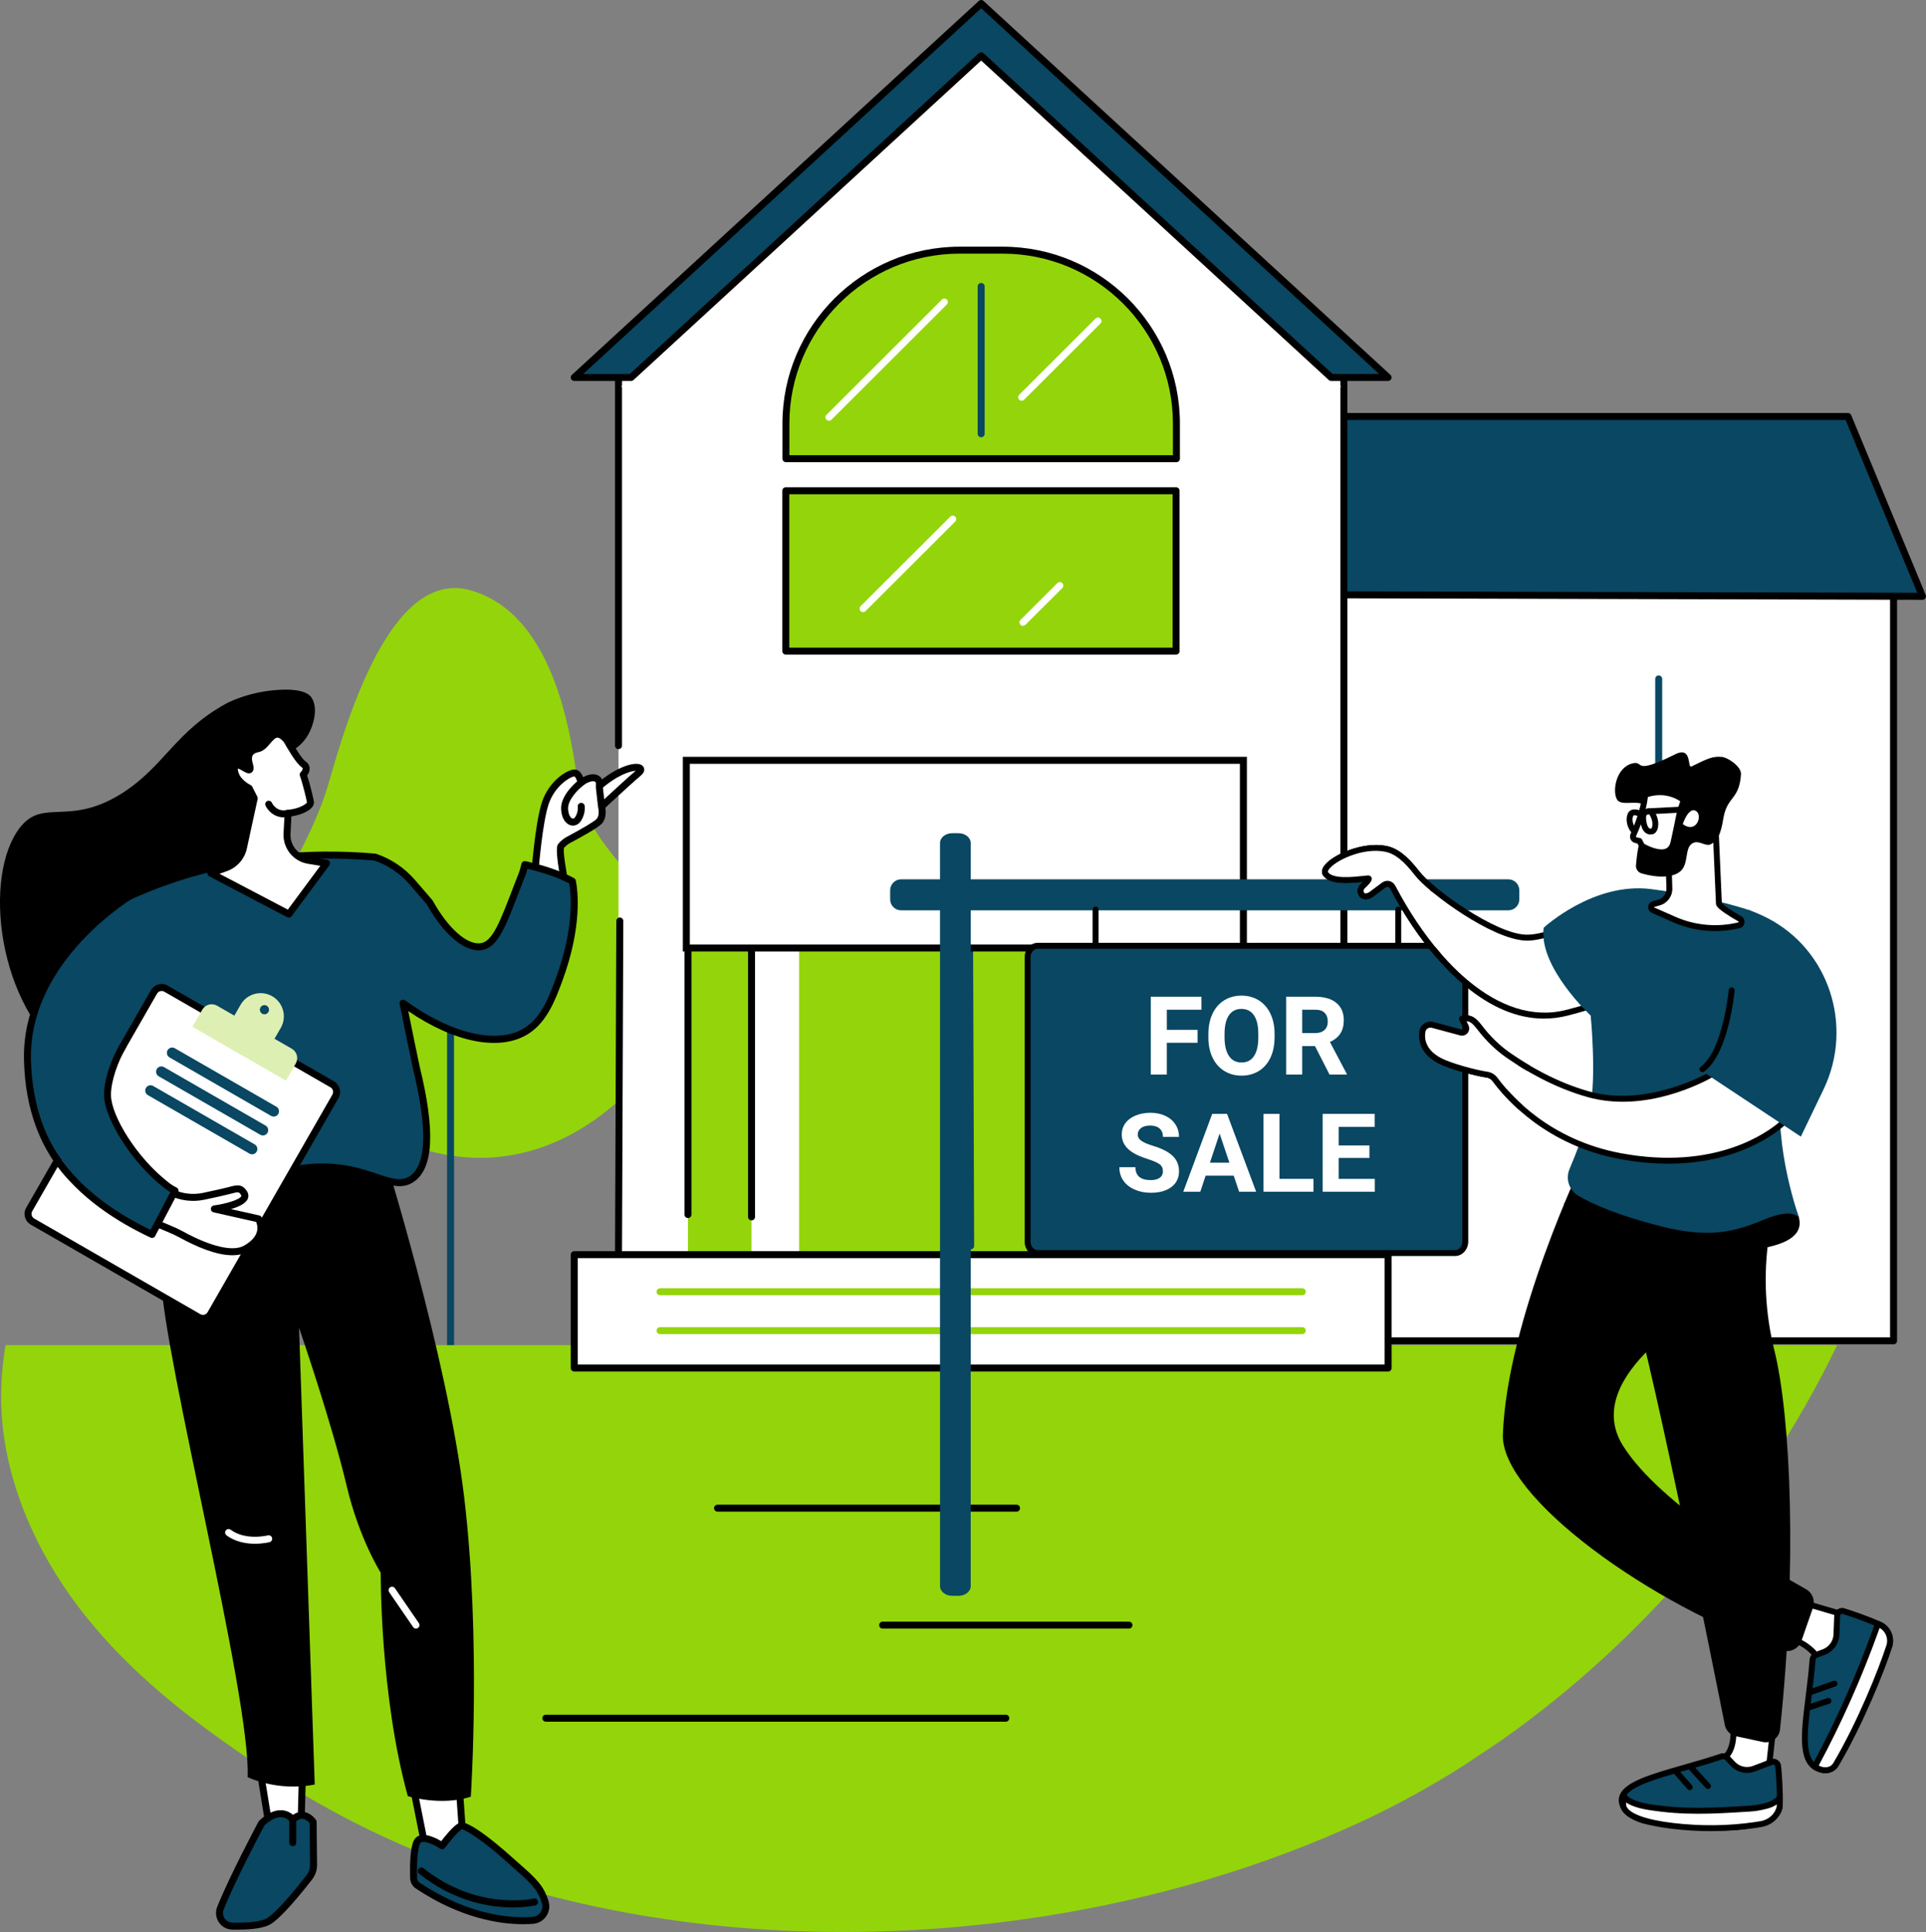 <?xml version="1.0" encoding="UTF-8"?><svg id="Layer_2" xmlns="http://www.w3.org/2000/svg" viewBox="0 0 884.38 887.2"><rect x="0" y="0" width="884.38" height="887.2" fill="#808080" stroke="none"/><defs><style>.cls-1,.cls-2,.cls-3,.cls-4,.cls-5{stroke-width:0px;}.cls-2{fill:#93d50a;}.cls-3{fill:#094762;}.cls-4{fill:#ddefb3;}.cls-5{fill:#fff;}</style></defs><g id="Layer_1-2"><path class="cls-2" d="M281.51,507.7c20.09-17.02,39.68-70.33,7.42-106.22-24.6-27.38-21.93-35.28-26.38-59.1-4.45-23.82-15.14-62.31-46.29-71.25-31.16-8.93-51.46,39.09-64.82,86.74-13.35,47.65-48.35,68.15-21.26,119.56,18.93,35.93,88.03,83.88,151.33,30.28"/><path class="cls-3" d="M206.88,620.35c-.89,0-1.6-.72-1.6-1.6v-167.1c0-.88.72-1.6,1.6-1.6s1.6.72,1.6,1.6v167.1c0,.89-.72,1.6-1.6,1.6"/><path class="cls-2" d="M843.58,617.71c-35.88,74.54-91.35,136.94-152.79,180.51,0,.01-.24.17-.66.45-2.29,1.57-10.32,7.05-19.88,13.26-14.41,9.05-29.05,17.06-43.76,23.95-22.95,10.74-47.45,19.96-73.03,27.51-.14.04-.28.08-.43.12-129.54,38.07-286.41,33.01-406.66-35.37-8.81-5.01-17.43-10.36-25.81-16.06-33.7-22.89-88.05-59.78-110.89-121.76-9.76-26.49-10.95-49.9-7.1-72.61h840.99"/><path class="cls-5" d="M559.18,615.73h310.31v-352.24h-310.31v352.24"/><path class="cls-1" d="M560.78,614.13h307.1v-349.05h-307.1v349.05ZM869.49,617.33h-310.3c-.89,0-1.6-.72-1.6-1.6v-352.24c0-.89.72-1.6,1.6-1.6h310.3c.89,0,1.6.71,1.6,1.6v352.24c0,.89-.71,1.6-1.6,1.6"/><path class="cls-3" d="M848.54,191.26h-427.11l-46.6,81.29,507.95,1.3-34.23-82.59"/><path class="cls-1" d="M377.59,270.95l502.79,1.29-32.9-79.38h-425.11l-44.77,78.09ZM882.78,275.45l-507.96-1.31c-.57,0-1.09-.3-1.38-.8s-.29-1.1,0-1.59l46.6-81.29c.29-.5.82-.81,1.39-.81h427.12c.65,0,1.23.39,1.48.99l34.23,82.59c.2.49.15,1.06-.15,1.51s-.8.71-1.33.71"/><path class="cls-5" d="M617.07,615.73h-333.07V157.25h333.07v458.48"/><path class="cls-1" d="M617.07,617.33h-84.48c-.89,0-1.6-.72-1.6-1.6s.72-1.6,1.6-1.6h82.88V158.85h-329.86v183.56c0,.89-.72,1.61-1.6,1.61s-1.6-.72-1.6-1.61v-185.16c0-.89.71-1.6,1.6-1.6h333.07c.89,0,1.6.72,1.6,1.6v458.48c0,.89-.71,1.6-1.6,1.6"/><path class="cls-1" d="M284,575.66h0c-.89,0-1.6-.73-1.59-1.61l.59-151.12c0-.89.77-1.6,1.61-1.59.89,0,1.6.72,1.6,1.61l-.6,151.12c0,.88-.72,1.59-1.6,1.59"/><path class="cls-5" d="M615.94,177.65h-330.82L450.53,25.62l165.41,152.03Z"/><path class="cls-3" d="M450.53,25.62l160.72,147.72h26.14L450.53,1.6l-186.86,171.74h26.14L450.53,25.62"/><path class="cls-1" d="M611.88,171.74h21.4L450.53,3.78l-182.75,167.97h21.4L449.45,24.44c.61-.56,1.56-.56,2.17,0l160.27,147.3ZM637.39,174.95h-26.14c-.4,0-.78-.15-1.08-.42L450.53,27.8l-159.65,146.73c-.29.27-.68.42-1.08.42h-26.13c-.66,0-1.26-.41-1.49-1.03-.24-.61-.08-1.31.41-1.76L449.45.42c.61-.56,1.56-.56,2.17,0l186.86,171.74c.48.45.65,1.15.41,1.76s-.83,1.03-1.49,1.03"/><path class="cls-2" d="M460.44,114.88h-19.81c-44.04,0-79.75,35.65-79.75,79.63v16.13h179.31v-16.13c0-43.98-35.71-79.63-79.75-79.63"/><path class="cls-1" d="M362.48,209.04h176.1v-14.53c0-43.03-35.06-78.03-78.15-78.03h-19.81c-43.09,0-78.15,35-78.15,78.03v14.53ZM540.19,212.25h-179.31c-.88,0-1.6-.72-1.6-1.61v-16.13c0-44.79,36.49-81.23,81.35-81.23h19.81c44.86,0,81.35,36.44,81.35,81.23v16.13c0,.89-.71,1.61-1.6,1.61"/><path class="cls-3" d="M450.53,200.8c-.89,0-1.6-.72-1.6-1.6v-67.66c0-.89.72-1.6,1.6-1.6s1.6.71,1.6,1.6v67.66c0,.88-.72,1.6-1.6,1.6"/><path class="cls-5" d="M380.63,193.22c-.41,0-.82-.16-1.14-.47-.63-.63-.62-1.64.01-2.26l53-52.93c.63-.63,1.65-.63,2.27,0s.63,1.64,0,2.27l-53.01,52.93c-.31.31-.72.46-1.14.46"/><path class="cls-5" d="M469.14,184.02c-.42,0-.82-.16-1.14-.47-.63-.63-.63-1.65,0-2.27l35.03-34.98c.63-.63,1.64-.62,2.27,0s.63,1.64,0,2.27l-35.04,34.98c-.31.31-.72.47-1.13.47"/><path class="cls-2" d="M345.08,576.18h-29.19v-181.05h29.19v181.05"/><path class="cls-2" d="M570.25,576.18h-29.19v-181.05h29.19v181.05"/><path class="cls-2" d="M443.05,580.09h-76.1v-173.77h76.1v173.77"/><path class="cls-2" d="M519.19,580.09h-76.1v-173.77h76.1v173.77"/><path class="cls-3" d="M445.71,573.74c-.88,0-1.6-.71-1.6-1.59l-.53-150.09c0-.88.71-1.6,1.6-1.6h0c.88,0,1.6.71,1.6,1.59l.53,150.09c0,.89-.71,1.6-1.59,1.6h0"/><path class="cls-2" d="M540.04,299h-179.22v-73.64h179.22v73.64"/><path class="cls-1" d="M362.42,297.4h176.02v-70.43h-176.02v70.43ZM540.04,300.6h-179.22c-.89,0-1.6-.72-1.6-1.6v-73.64c0-.89.72-1.61,1.6-1.61h179.22c.88,0,1.6.72,1.6,1.61v73.64c0,.88-.72,1.6-1.6,1.6"/><path class="cls-5" d="M396.31,281.1c-.41,0-.82-.16-1.14-.47-.63-.63-.63-1.65,0-2.27l41.17-41.1c.63-.63,1.64-.63,2.27.01.63.62.63,1.64,0,2.26l-41.16,41.1c-.32.31-.73.47-1.14.47"/><path class="cls-5" d="M469.74,287.4c-.41,0-.82-.16-1.14-.47-.63-.63-.63-1.64,0-2.27l16.91-16.89c.63-.63,1.64-.63,2.27,0,.63.63.63,1.65,0,2.27l-16.91,16.88c-.31.31-.72.47-1.13.47"/><path class="cls-5" d="M637.39,628.22h-373.72v-52.05h373.72v52.05"/><path class="cls-2" d="M597.98,594.8h-294.89c-.89,0-1.6-.72-1.6-1.6s.72-1.6,1.6-1.6h294.89c.89,0,1.6.71,1.6,1.6s-.72,1.6-1.6,1.6"/><path class="cls-2" d="M597.98,612.64h-294.89c-.89,0-1.6-.72-1.6-1.6s.72-1.6,1.6-1.6h294.89c.89,0,1.6.72,1.6,1.6s-.72,1.6-1.6,1.6"/><path class="cls-1" d="M265.27,626.62h370.52v-48.84h-370.52v48.84ZM637.39,629.82h-373.72c-.89,0-1.6-.72-1.6-1.6v-52.05c0-.89.71-1.6,1.6-1.6h373.72c.89,0,1.61.72,1.61,1.6v52.05c0,.88-.72,1.6-1.61,1.6"/><path class="cls-1" d="M345.08,560.41c-.89,0-1.6-.72-1.6-1.6v-162.08h-25.98v161.02c0,.89-.72,1.6-1.6,1.6s-1.6-.71-1.6-1.6v-162.62c0-.89.72-1.61,1.6-1.61h29.19c.89,0,1.6.72,1.6,1.61v163.68c0,.89-.72,1.6-1.6,1.6"/><path class="cls-5" d="M570.95,435.35h-255.8v-86.2h255.8v86.2"/><path class="cls-1" d="M316.75,433.76h252.59v-83h-252.59v83ZM572.55,436.96h-259v-89.41h259v89.41"/><path class="cls-3" d="M761.64,399.78c-.89,0-1.6-.72-1.6-1.6v-86.4c0-.89.72-1.6,1.6-1.6s1.6.72,1.6,1.6v86.4c0,.89-.72,1.6-1.6,1.6"/><path class="cls-5" d="M702.92,400.69c-.41,0-.82-.16-1.13-.47-.63-.63-.63-1.65,0-2.27l52.17-52.09c.63-.63,1.64-.63,2.27,0s.63,1.65,0,2.27l-52.17,52.09c-.31.31-.72.47-1.13.47"/><path class="cls-5" d="M711.19,350.55c-.41,0-.83-.15-1.14-.47-.63-.63-.63-1.64,0-2.27l35.65-35.59c.63-.63,1.64-.63,2.27,0,.62.63.62,1.65,0,2.27l-35.65,35.59c-.31.31-.72.46-1.13.46"/><path class="cls-5" d="M773.87,382.52c-.41,0-.82-.16-1.14-.47-.63-.63-.63-1.65,0-2.27l34.44-34.39c.63-.63,1.65-.63,2.27,0,.63.63.63,1.64,0,2.27l-34.44,34.39c-.31.31-.72.47-1.14.47"/><path class="cls-3" d="M761.64,563.14c-.89,0-1.6-.71-1.6-1.6v-86.39c0-.89.72-1.6,1.6-1.6s1.6.71,1.6,1.6v86.39c0,.89-.72,1.6-1.6,1.6"/><path class="cls-5" d="M702.92,564.06c-.41,0-.82-.16-1.13-.47-.63-.63-.63-1.64,0-2.27l52.17-52.09c.63-.63,1.64-.63,2.27,0s.63,1.64,0,2.27l-52.17,52.09c-.31.32-.72.47-1.13.47"/><path class="cls-5" d="M711.19,513.92c-.41,0-.83-.16-1.14-.47-.63-.63-.63-1.64,0-2.27l35.65-35.59c.63-.63,1.64-.63,2.27,0,.62.63.62,1.64,0,2.26l-35.65,35.59c-.31.31-.72.47-1.13.47"/><path class="cls-5" d="M773.87,545.88c-.41,0-.82-.16-1.14-.47-.63-.63-.63-1.64,0-2.27l34.44-34.39c.63-.63,1.65-.62,2.27,0,.63.63.63,1.64,0,2.27l-34.44,34.39c-.31.32-.72.47-1.14.47"/><path class="cls-3" d="M80.39,546.79c-1.35-.67-2.65-1.47-3.86-2.42-15.59-12.09-26.95-31.81-27.16-41.24-.15-6.87,3.75-17.38,6.38-25.69-14.4-6.09-24.04-4.38-38.27-9.33-6.34,22.86.22,43.45,2.78,49.85,10.16,25.47,35.07,42.14,49.57,48.93l10.56-20.1"/><path class="cls-1" d="M130.24,346.7c1.65-.79,7.63-2.9,11.29-9.35,2.59-4.57,4.55-12.21,1.61-16.85-.73-1.16-3.14-4.29-14.52-3.74-14.42.69-24.56,6.22-24.56,6.22-23.5,12.83-28.46,28.69-47.63,41.04-24.55,15.81-36.52,2.33-47.19,15.91-17.33,22.06-10.72,82.49,23.39,107.16,23.04,16.65,59.1,17.13,75.42-3.74,26.64-34.08,2.3-127.19,22.18-136.63"/><path class="cls-5" d="M211.09,823.42l2.03,28.72-16.8,1.38-5.99-30.1h20.77"/><path class="cls-1" d="M192.27,825.02l5.33,26.79,13.8-1.13-1.81-25.66h-17.32ZM196.32,855.13c-.76,0-1.42-.54-1.57-1.29l-6-30.09c-.09-.47.03-.96.33-1.33.3-.37.76-.59,1.24-.59h20.77c.84,0,1.54.66,1.59,1.49l2.03,28.72c.06.88-.59,1.64-1.47,1.71l-16.8,1.38s-.09,0-.13,0"/><path class="cls-3" d="M191.83,865.9c-1.17-.78-1.88-2.09-1.91-3.49-.11-4.21-.13-13.19,1.57-16.56,2.26-4.48,11.54,1.76,11.54,1.76,0,0,5.44-7.55,8.62-9.14,1.65-.82,11.29,5.61,21.01,14.37,10.65,9.61,15.46,12.68,17.76,20.96,1.08,3.88-1.77,7.79-5.79,8.08-9.78.7-29.53-.47-52.8-15.98"/><path class="cls-1" d="M192.72,864.56c22.9,15.27,42.28,16.4,51.79,15.72,1.46-.1,2.79-.86,3.65-2.07.83-1.17,1.09-2.63.71-3.98-1.8-6.52-5.2-9.52-12.65-16.07-1.41-1.24-2.95-2.6-4.64-4.12-9.8-8.83-17.64-13.69-19.43-14.02-2.11,1.23-5.88,5.83-7.82,8.53-.51.7-1.48.88-2.2.39-2.17-1.45-6.36-3.56-8.4-3.03-.4.1-.64.3-.82.66-1.08,2.15-1.6,8.06-1.4,15.81.02.89.47,1.71,1.2,2.19ZM240.32,883.63c-10.86,0-28.79-2.68-49.39-16.4-1.59-1.06-2.57-2.85-2.62-4.78-.16-6.01.02-13.9,1.74-17.32.59-1.18,1.58-1.98,2.86-2.32,3.13-.82,7.5,1.38,9.7,2.66,1.76-2.31,5.58-7.08,8.31-8.43,4.18-2.09,22.04,13.93,22.8,14.61,1.68,1.52,3.21,2.86,4.6,4.09,7.45,6.57,11.56,10.19,13.62,17.62.64,2.29.2,4.73-1.18,6.69-1.41,2-3.61,3.24-6.03,3.42-1.3.09-2.78.15-4.42.15"/><path class="cls-1" d="M235.46,875.93c-10.27,0-26.74-2.49-43-15.49-.69-.55-.8-1.56-.26-2.25.56-.69,1.56-.8,2.26-.25,24.64,19.7,50.38,13.97,50.63,13.91.86-.2,1.72.33,1.93,1.19.2.86-.33,1.73-1.2,1.93-.41.09-4.3.96-10.36.96"/><path class="cls-5" d="M138.95,811.58l-.97,36.06-12.71,1.38-6.29-38.81,19.97,1.37"/><path class="cls-1" d="M120.88,811.95l5.72,35.32,9.81-1.06.89-33.13-16.42-1.13ZM125.27,850.63c-.78,0-1.45-.56-1.58-1.35l-6.29-38.81c-.07-.48.07-.97.4-1.33.33-.36.81-.55,1.29-.52l19.97,1.37c.86.06,1.52.78,1.49,1.65l-.97,36.06c-.02.8-.63,1.46-1.43,1.55l-12.71,1.38c-.06,0-.11.01-.17.01"/><path class="cls-3" d="M143.97,856.42l-.19-19.74s-3.95-5.99-9.37-1.13c0,0-5.01-7.03-14.31,1.73,0,0-13.08,24.44-18.88,38.97-1.55,3.89,1.22,8.15,5.4,8.25,6.01.14,13.77-.18,17.15-2.47,5.29-3.58,14.34-14.87,18.28-19.95,1.26-1.62,1.93-3.61,1.91-5.66"/><path class="cls-1" d="M121.4,838.27c-1.35,2.54-13.29,25.04-18.68,38.57-.55,1.37-.4,2.87.42,4.1.8,1.21,2.08,1.92,3.53,1.96,8.08.19,13.84-.59,16.22-2.2,5.14-3.48,14.24-14.88,17.91-19.61,1.03-1.32,1.58-2.98,1.57-4.66l-.18-19.21c-.49-.59-1.64-1.76-3.11-1.95-1.14-.14-2.34.36-3.59,1.47-.34.31-.8.45-1.25.4s-.86-.29-1.13-.66c-.05-.06-1.33-1.77-3.73-1.98-2.33-.2-5.09,1.09-7.98,3.77ZM109.02,886.14c-.79,0-1.59-.01-2.43-.03-2.51-.06-4.74-1.3-6.13-3.4-1.38-2.09-1.65-4.72-.72-7.05,5.76-14.45,18.82-38.88,18.95-39.13.08-.15.19-.29.31-.41,3.73-3.52,7.35-5.14,10.73-4.8,2.21.21,3.83,1.23,4.82,2.08,1.6-1.09,3.26-1.53,4.94-1.31,3.44.44,5.54,3.57,5.63,3.7.17.26.26.56.27.86l.19,19.75c.02,2.4-.78,4.76-2.24,6.65-4.68,6.04-13.33,16.7-18.65,20.3-2.72,1.85-7.99,2.78-15.66,2.78"/><path class="cls-1" d="M134.42,847.79c-.89,0-1.6-.71-1.6-1.59v-10.65c0-.88.71-1.6,1.59-1.6s1.6.72,1.6,1.6v10.64c0,.89-.71,1.6-1.59,1.6h0"/><path class="cls-1" d="M216.19,825.05s4.79-72.51-3.07-137.72-37.13-158.35-37.13-158.35c0,0-31.48-1.43-54.39,1.65-22.91,3.09-31.98-.08-31.98-.08,0,0-17.1,19.61-15.71,56.51,1.4,36.89,41.31,192.51,39.8,229.03,0,0,13.43,6.76,30.81,3.4l-7.2-209.72s14.91,43.17,21.91,72.76c5.71,24.11,15.6,39.71,15.6,39.71,0,0-.42,56.05,12.42,102.57,0,0,15.17,4.75,28.94.26"/><path class="cls-5" d="M191.02,747.89c-.51,0-1.01-.24-1.32-.7l-10.99-16.03c-.5-.73-.31-1.72.42-2.23.73-.5,1.73-.31,2.22.42l10.99,16.03c.5.73.31,1.73-.42,2.23-.28.19-.59.28-.91.28"/><path class="cls-5" d="M117.1,708.92c-3.93,0-8.92-.77-13.09-3.87-.71-.53-.85-1.53-.33-2.24.53-.71,1.53-.86,2.24-.33,6.88,5.11,16.96,2.62,17.06,2.59.86-.21,1.73.3,1.95,1.16s-.3,1.73-1.16,1.95c-.23.06-2.98.74-6.68.74"/><path class="cls-5" d="M274.85,371.61s14.22-13.22,18.27-16.59c4.61-3.83-5.93-5.09-19.43,7.3l1.16,9.29"/><path class="cls-1" d="M275.38,362.95l.67,5.36c4.12-3.81,12.59-11.61,15.84-14.35-2.48.12-8.65,1.96-16.52,8.99ZM273.65,374.92l-1.65-13.21.61-.56c8.94-8.21,17.66-11.34,21.32-10.13,1.01.33,1.68,1.05,1.85,1.95.21,1.1-.34,2.21-1.64,3.29-3.97,3.3-18.07,16.39-18.21,16.53l-2.29,2.13"/><path class="cls-5" d="M276.04,368.93c.08.73.17,1.46.3,2.19.22,1.23.52,4.19-1.25,6.07-1.73,1.84-10.1,6.4-14.05,8.49-1.35.72-2.54,1.7-3.49,2.9-1.32,1.65,2.26,19.17,2.26,19.17l-14.36-5.14s1.72-23.91,4.88-33.62c3.15-9.71,11.48-14.32,13.63-14.02,2.15.3,2.81,4.44,2.81,4.44,0,0,4.67-3.61,7.49-1.68,1.48,1.01.76,2.73.99,4.39l.78,6.82"/><path class="cls-1" d="M247.15,401.51l10.54,3.78c-3.03-15.64-1.81-17.18-1.39-17.7,1.09-1.36,2.44-2.48,3.99-3.31,7.32-3.89,12.55-7.02,13.63-8.18,1.32-1.4.98-3.94.85-4.69-.15-.8-.24-1.57-.32-2.29l-.78-6.82c-.08-.6-.06-1.21-.04-1.74.04-1.17-.02-1.33-.27-1.51-1.41-.96-4.39.68-5.61,1.63l-2.14,1.65-.42-2.67c-.23-1.44-.98-3.03-1.45-3.1-1.43-.1-8.99,4.03-11.89,12.93-2.66,8.18-4.31,27.06-4.7,32.03ZM261.96,410.22l-18.19-6.52.09-1.21c.07-.98,1.77-24.21,4.95-33.99,3.34-10.28,12.32-15.54,15.38-15.11,1.91.27,2.98,1.99,3.56,3.51,1.96-1.06,5.01-2.14,7.43-.48,1.76,1.2,1.7,3.04,1.66,4.26-.01.44-.03.86.02,1.22l.79,6.86c.07.66.16,1.38.29,2.08.26,1.43.61,5.03-1.66,7.45-1.75,1.86-8.83,5.82-14.46,8.81-1.12.59-2.09,1.38-2.89,2.34-.39,1.73.96,10.58,2.47,17.98l.57,2.79"/><path class="cls-1" d="M263.11,379.13c-.36,0-.73-.05-1.1-.15-1.99-.55-4.18-2.82-4.36-7.52-.26-6.85,8.09-13.28,8.45-13.55.71-.53,1.71-.4,2.24.31s.4,1.71-.3,2.24c-2.06,1.57-7.35,6.57-7.19,10.88.1,2.77,1.11,4.3,2.01,4.55.56.16.98-.28,1.24-.66,1.51-2.32,1.2-4.69,1.2-4.71-.12-.88.48-1.69,1.35-1.81.88-.13,1.68.46,1.81,1.33.03.15.52,3.56-1.69,6.93-.91,1.39-2.25,2.16-3.68,2.16"/><path class="cls-3" d="M72.75,543.77c3.73,4.19,11.3,3.45,26.27,1.8,23.38-2.58,27.39-7.87,42.49-9.35,26.93-2.66,38,11.78,47.64,5.14,5.86-4.04,10.7-15.54,2.01-51.02-2.83-13.43-5.6-27.01-8.32-40.72-3.73-18.88-7.28-37.55-10.63-56-18.71-1.63-34.63-.88-46.69.39-15.73,1.65-27.64,4.46-32.51,5.69-11.91,2.99-22.13,6.61-30.94,10.16,8.94,13.01,4.47,30.68,13.41,43.69-.16,9.88-9.68,82.45-2.74,90.24"/><path class="cls-3" d="M240.98,397.05c7.44,1.66,15.69,4.23,21.83,7.64,1.83,9.1,1.29,25.17-6.14,45.25-3.08,8.33-6.7,18.14-14.77,23.36-15.43,9.99-43.65.93-68.97-22.67-.24-19.01-.48-38.02-.73-57.02,6.61,2.26,12.51,6.23,17.07,11.52l7.99,9.26c7.18,12.97,16.8,21.89,24.19,20.26,6.04-1.33,9.33-9.98,15.94-27.29,3.41-8.92,2.11-4.77,3.57-10.3"/><path class="cls-3" d="M43.31,549.11l16.73-23.06s-36.22-39.64,26.81-72.52l-21.65-44.45s-53.53,30.18-52.6,77.33c.94,47.16,30.7,62.7,30.7,62.7"/><path class="cls-1" d="M99.01,547.17c-.81,0-1.5-.61-1.59-1.43-.1-.88.54-1.67,1.42-1.77,12.64-1.4,19.57-3.6,25.68-5.54,5.06-1.6,9.83-3.13,16.84-3.81,14.38-1.42,24.49,1.96,31.89,4.44,6.65,2.23,11.04,3.7,15,.97,7.64-5.26,8.09-21.85,1.36-49.32-1.88-8.93-3.81-18.35-6.1-29.72-.13-.65.15-1.31.71-1.67s1.28-.33,1.81.06c21.22,15.53,42.83,20.46,55.02,12.56,7.62-4.93,11.08-14.3,14.14-22.56,8.55-23.15,7.1-38.52,6.2-43.66-4.9-2.61-11.66-4.99-19.23-6.77-.06.23-.11.44-.16.62-.38,1.49-.4,1.55-.99,3.01-.36.92-.97,2.42-2.08,5.33-6.8,17.82-10.21,26.76-17.09,28.28-7.71,1.71-17.85-6.49-25.85-20.9l-7.89-9.13c-4.33-5.02-9.93-8.82-16.19-10.98-15.43-1.33-30.97-1.2-46.19.4-11.02,1.16-22.19,3.11-32.29,5.65-10.28,2.59-22.78,7.01-32.2,11.32-.45.23-.94.47-1.36.68-4.03,2.03-4.45,2.24-5.29,1.03-.26-.39-.35-.85-.23-1.3s.41-.82.82-1.04c1.44-.74,3.02-1.51,4.68-2.27.84-.41,1.46-.7,1.95-.87,9.33-4.11,21.08-8.21,30.85-10.66,10.24-2.58,21.56-4.56,32.73-5.73,15.48-1.63,31.3-1.76,46.99-.39.13.01.26.03.38.08,6.87,2.34,13.02,6.48,17.77,11.99l7.99,9.26c.07.08.14.17.19.27,7.2,13.02,16.21,20.84,22.44,19.46,5.19-1.14,8.6-10.07,14.79-26.29,1.12-2.93,1.73-4.46,2.1-5.38q.52-1.29.86-2.61c.13-.49.3-1.17.56-2.15.22-.83,1.05-1.34,1.9-1.16,5.11,1.14,14.8,3.66,22.26,7.81.41.23.7.63.79,1.09.89,4.46,3.09,20.96-6.2,46.13-3.07,8.3-6.89,18.64-15.4,24.14-12.87,8.33-33.83,4.34-55.34-10.33,1.95,9.63,3.64,17.87,5.29,25.69,7.17,29.25,6.3,46.49-2.67,52.67-5.28,3.64-10.82,1.78-17.83-.57-7.52-2.52-16.87-5.65-30.56-4.3-6.67.66-11.07,2.06-16.18,3.68-6.25,1.99-13.33,4.24-26.3,5.68-.06.01-.12.01-.18.01"/><path class="cls-5" d="M152.52,497.93l-76.28-43.92c-1.94-1.11-4.42-.44-5.54,1.5l-57.3,99.9c-1.12,1.95-.45,4.43,1.49,5.55l76.27,43.92c1.94,1.12,4.42.45,5.54-1.5l57.3-99.9c1.11-1.95.45-4.43-1.49-5.55"/><path class="cls-1" d="M74.23,455.07c-.21,0-.43.03-.65.09-.63.17-1.16.58-1.48,1.15l-57.3,99.9c-.68,1.18-.27,2.69.9,3.36l76.28,43.91c.57.33,1.23.42,1.86.24.64-.17,1.16-.57,1.49-1.15l57.3-99.9c.67-1.18.27-2.69-.91-3.36l-76.28-43.91c-.38-.22-.79-.33-1.21-.33ZM93.19,607.02c-.97,0-1.94-.25-2.81-.76l-76.28-43.91c-2.7-1.56-3.64-5.03-2.08-7.73l57.3-99.9c.76-1.31,1.97-2.25,3.43-2.65,1.46-.4,2.98-.2,4.29.56l76.28,43.92c2.7,1.55,3.64,5.03,2.09,7.73l-57.31,99.9c-.75,1.32-1.97,2.26-3.43,2.65-.49.13-.99.19-1.49.19"/><path class="cls-4" d="M133.99,481.6l-34.33-19.77c-2.38-1.36-5.4-.55-6.77,1.83l-4.52,7.87,42.92,24.71,4.52-7.87c1.36-2.38.55-5.42-1.83-6.78"/><path class="cls-4" d="M120.38,465.51c-1.01-.58-1.35-1.86-.77-2.88.57-1.01,1.86-1.35,2.86-.78,1.01.58,1.35,1.87.78,2.88-.58,1.01-1.86,1.36-2.87.78ZM124.99,457.49c-5.09-2.94-11.6-1.18-14.53,3.93l-5.3,9.24,18.45,10.62,5.31-9.24c2.93-5.1,1.17-11.61-3.93-14.55"/><path class="cls-3" d="M124.47,512.44l-46.61-26.84c-1.17-.68-1.57-2.17-.9-3.33.67-1.17,2.15-1.57,3.31-.9l46.62,26.84c1.17.67,1.57,2.16.9,3.32-.67,1.17-2.15,1.57-3.32.9"/><path class="cls-3" d="M119.51,521.1l-46.62-26.84c-1.16-.67-1.56-2.16-.9-3.32s2.15-1.57,3.32-.9l46.62,26.84c1.16.67,1.56,2.16.9,3.32-.67,1.17-2.16,1.57-3.32.9"/><path class="cls-3" d="M114.54,529.76l-46.62-26.84c-1.17-.67-1.57-2.16-.9-3.33.67-1.16,2.15-1.56,3.31-.9l46.62,26.84c1.16.67,1.57,2.16.9,3.33-.67,1.17-2.15,1.57-3.31.9"/><path class="cls-5" d="M69.83,560.84c3.11,1.46,5.73,2.57,7.6,3.31,2.03.82,4.01,1.74,5.93,2.8,7.65,4.19,21.9,10.76,29.48,6.45,10.71-6.08,5.85-13.7,5.85-13.7l-20.29-4.55s16.96-2.25,13.59-7.32c-1.73-2.6-3.1-2.07-6.83-1.1-2.72.71-7.42,1.74-11.67,2.63-5.14,1.08-10.46.4-15.09-1.9l-8.59,13.38"/><path class="cls-1" d="M106.66,576.43c-7.49,0-16.76-4.06-24.07-8.07-1.82-1-3.76-1.91-5.76-2.71-2.47-.99-5.06-2.12-7.68-3.35-.8-.37-1.15-1.33-.78-2.13.38-.8,1.33-1.15,2.14-.77,2.53,1.18,5.13,2.32,7.51,3.28,2.12.85,4.17,1.82,6.11,2.88,12.71,6.96,22.89,9.32,27.92,6.46,3.34-1.9,5.34-4.09,5.95-6.53.47-1.92-.04-3.56-.39-4.37l-19.55-4.39c-.76-.17-1.29-.86-1.25-1.64.03-.77.62-1.41,1.39-1.52,5.48-.73,11.85-2.63,12.6-4.29.04-.08.09-.21-.14-.56-.97-1.45-1.14-1.47-4.49-.59l-.59.16c-2.32.6-6.27,1.49-11.74,2.64-5.45,1.15-11.18.43-16.14-2.03-.79-.4-1.11-1.36-.72-2.15.4-.79,1.36-1.12,2.15-.72,4.31,2.14,9.3,2.76,14.05,1.77,5.35-1.13,9.36-2.03,11.59-2.61l.59-.15c3.31-.88,5.7-1.51,7.97,1.91.79,1.18.92,2.48.39,3.66-.98,2.17-4.31,3.65-7.68,4.63l13.01,2.92c.41.09.77.34,1,.7.08.13,2.07,3.32,1.06,7.4-.82,3.33-3.34,6.2-7.47,8.55-2.01,1.15-4.39,1.63-6.98,1.63"/><path class="cls-5" d="M141.66,395.07c-5.93-.97-10.18-6.25-9.86-12.27l.49-9.33c5.62-.43,10.3-3.12,10.29-4.91,0-.86-2.07-9.34-3.36-12.85,1.09-.9,2.41-3.34.07-4.84-2.35-1.5-7.62-11.04-7.62-11.04-6.51-7.58-8.39,3.1-13.24,3.99-3.36.62-5.19,2.67-3.92,7.08s-1.15,2.2-3.62.94c-2.47-1.26-4.16-.28-2.8,3.73,1.36,4.01,6.31,6.41,6.31,6.41l2.34,4.61-4.94,22.69c-.94,4.29-4.02,7.8-8.14,9.27l-6.81,2.43,35.81,18.79,17.29-23.34-8.27-1.36"/><path class="cls-1" d="M100.81,401.27l31.36,16.45,14.91-20.13-5.68-.93c-6.74-1.11-11.56-7.1-11.2-13.94l.49-9.33c.04-.81.67-1.45,1.47-1.52,4.93-.39,8.36-2.51,8.8-3.38-.16-1.19-2.04-8.95-3.25-12.23-.24-.64-.04-1.36.48-1.79.4-.33.81-1.01.79-1.51-.01-.11-.03-.4-.57-.74-2.49-1.59-6.99-9.52-8.08-11.46-1.16-1.32-2.17-2.02-2.94-2.02-1.03,0-2.2,1.36-3.33,2.68-1.43,1.67-3.06,3.56-5.36,3.98-1.32.24-2.21.72-2.64,1.41-.49.79-.5,2.02-.03,3.65.32,1.11.92,3.18-.42,4.23-1.27.98-2.7.15-4.23-.73-.4-.23-.81-.48-1.23-.69-.47-.24-.77-.31-.94-.33-.03.27-.03.9.39,2.11.94,2.77,4.28,4.9,5.49,5.48.31.16.57.41.73.72l2.34,4.61c.17.33.22.7.14,1.06l-4.94,22.69c-1.06,4.86-4.48,8.76-9.16,10.43l-3.38,1.21ZM132.63,421.38c-.25,0-.51-.06-.74-.18l-35.81-18.79c-.56-.29-.9-.9-.85-1.53s.46-1.18,1.06-1.4l6.81-2.43c3.64-1.3,6.29-4.32,7.11-8.1l4.82-22.14-1.86-3.65c-1.4-.78-5.33-3.25-6.63-7.08-.9-2.67-.73-4.56.52-5.64.64-.55,2.06-1.28,4.53-.03.44.22.88.47,1.3.71-.66-2.44-.51-4.46.45-6,.92-1.49,2.53-2.46,4.78-2.88,1.19-.22,2.37-1.59,3.52-2.92,1.53-1.78,3.27-3.8,5.76-3.8h0c1.8,0,3.59,1.07,5.47,3.26.07.08.14.18.19.27,2.11,3.82,5.7,9.58,7.08,10.47,1.59,1.01,1.98,2.33,2.04,3.25.07,1.24-.44,2.44-1.14,3.33,1.27,3.83,3.12,11.29,3.13,12.45.03,3.02-5.19,5.61-10.36,6.36l-.41,7.98c-.27,5.2,3.39,9.76,8.52,10.6l8.27,1.35c.55.09,1.02.46,1.22.98.21.52.14,1.11-.2,1.56l-17.29,23.34c-.31.42-.79.65-1.29.65"/><path class="cls-1" d="M130.25,375.33c-4.55,0-7.38-3.31-8.32-5.34-.38-.8-.03-1.76.78-2.13.8-.37,1.75-.02,2.13.77.22.47,2.28,4.44,7.08,3.29.86-.2,1.72.33,1.93,1.19.2.85-.33,1.72-1.19,1.93-.84.2-1.65.29-2.4.29"/><path class="cls-1" d="M43.3,550.71c-.24,0-.5-.06-.73-.19-1.25-.65-30.62-16.53-31.56-64.08-.86-43.77,40.88-72.14,49.26-77.38.75-.47,1.74-.24,2.21.51.47.76.24,1.74-.51,2.21-8.12,5.08-48.59,32.56-47.76,74.59.9,45.56,29.55,61.16,29.84,61.32.78.41,1.08,1.38.67,2.16-.29.54-.84.86-1.42.86"/><path class="cls-3" d="M80.39,546.79c-1.35-.67-2.65-1.47-3.86-2.42-15.59-12.09-26.95-31.81-27.16-41.24-.15-6.87,3.75-17.38,6.38-25.69-14.4-6.09-24.04-4.38-38.27-9.33-6.34,22.86.22,43.45,2.78,49.85,10.16,25.47,35.07,42.14,49.57,48.93l10.56-20.1"/><path class="cls-1" d="M69.83,568.49c-.23,0-.46-.05-.68-.15-14.03-6.57-33.19-18.09-44.81-35.68-.49-.73-.29-1.73.45-2.22.74-.48,1.73-.28,2.22.45,10.84,16.4,28.61,27.4,42.11,33.89l9.11-17.34c-.93-.54-1.83-1.15-2.69-1.81-15.64-12.13-27.56-32.43-27.77-42.48-.16-7.48,3.69-17.53,7.34-23.69.45-.76,1.43-1.01,2.19-.56.77.45,1.02,1.44.56,2.2-3.53,5.97-7.04,15.44-6.9,21.98.2,9.33,11.59,28.43,26.54,40.02,1.11.87,2.32,1.63,3.59,2.25.39.19.68.53.81.95.14.41.09.85-.1,1.23l-10.56,20.1c-.28.55-.84.85-1.42.85"/><path class="cls-1" d="M461.85,790.63h-211.21c-.89,0-1.6-.72-1.6-1.6s.72-1.6,1.6-1.6h211.21c.89,0,1.6.72,1.6,1.6s-.72,1.6-1.6,1.6"/><path class="cls-1" d="M466.78,694.18h-137.3c-.89,0-1.6-.72-1.6-1.6s.72-1.6,1.6-1.6h137.3c.89,0,1.6.71,1.6,1.6s-.72,1.6-1.6,1.6"/><path class="cls-1" d="M518.39,747.89h-113.09c-.88,0-1.6-.72-1.6-1.6s.72-1.6,1.6-1.6h113.09c.89,0,1.6.72,1.6,1.6s-.72,1.6-1.6,1.6"/><path class="cls-5" d="M825.79,480.11l-17.3,26.97-7.74-5.26c-4.74-3.22-10.55-4.45-16.18-3.44,0,0-8.33,1.11-11.89,3.98-8.58,6.94-.97,11.25.67,12.12,2.64,1.41,6.31,2.71,10.22,2.15,2.29-.32,8.3.45,13.74,3.41,4.11,2.24,8.92,6.81,15.45,5.04,5.58-1.52,8.04-4.81,8.04-4.81l22.34-27.92-17.35-12.23"/><path class="cls-4" d="M669.64,507.22h-44.46c-1.59,0-2.88-1.29-2.88-2.88v-67.28c0-1.59,1.29-2.88,2.88-2.88h44.46c1.59,0,2.88,1.3,2.88,2.88v67.28c0,1.59-1.29,2.88-2.88,2.88"/><path class="cls-3" d="M437.22,732.83h2.93c3.08,0,5.58-2.02,5.58-4.5v-341.2c0-2.48-2.5-4.5-5.58-4.5h-2.93c-3.08,0-5.58,2.01-5.58,4.5v341.2c0,2.48,2.5,4.5,5.58,4.5"/><path class="cls-3" d="M408.74,408.84v4.16c0,2.78,2.25,5.04,5.03,5.04h278.83c2.78,0,5.04-2.25,5.04-5.04v-4.16c0-2.78-2.26-5.04-5.04-5.04h-278.83c-2.78,0-5.03,2.26-5.03,5.04"/><path class="cls-1" d="M642.05,435.67c-.75,0-1.35-.61-1.35-1.35v-16.65c0-.75.61-1.35,1.35-1.35s1.35.61,1.35,1.35v16.65c0,.75-.61,1.35-1.35,1.35"/><path class="cls-1" d="M503.07,435.67c-.75,0-1.36-.61-1.36-1.35v-16.65c0-.75.61-1.35,1.36-1.35s1.35.61,1.35,1.35v16.65c0,.75-.61,1.35-1.35,1.35"/><path class="cls-3" d="M668.16,575.42c2.57,0,4.67-2.37,4.67-5.28v-130.55c0-2.91-2.09-5.28-4.67-5.28h-191.65c-2.57,0-4.66,2.37-4.66,5.28v130.55c0,2.91,2.09,5.28,4.66,5.28h191.65"/><path class="cls-1" d="M476.51,435.67c-1.82,0-3.31,1.76-3.31,3.93v130.55c0,2.16,1.48,3.92,3.31,3.92h191.65c1.83,0,3.31-1.76,3.31-3.92v-130.55c0-2.17-1.48-3.93-3.31-3.93h-191.65ZM668.16,576.78h-191.65c-3.32,0-6.02-2.98-6.02-6.63v-130.55c0-3.66,2.7-6.63,6.02-6.63h191.65c3.32,0,6.02,2.97,6.02,6.63v130.55c0,3.65-2.7,6.63-6.02,6.63"/><path class="cls-5" d="M549.89,478.86h-14.12v14.61h-7.35v-35.76h23.25v5.97h-15.89v9.23h14.12v5.94"/><path class="cls-5" d="M577.79,474.78c0-3.75-.67-6.6-2.01-8.54-1.34-1.95-3.26-2.93-5.74-2.93s-4.37.97-5.71,2.89-2.02,4.74-2.04,8.46v1.74c0,3.65.67,6.48,2.01,8.5,1.34,2.01,3.26,3.02,5.79,3.02s4.36-.97,5.69-2.91c1.32-1.94,1.99-4.77,2.01-8.49v-1.75ZM585.25,476.4c0,3.52-.62,6.61-1.86,9.26-1.24,2.65-3.02,4.7-5.33,6.14s-4.96,2.16-7.95,2.16-5.6-.71-7.92-2.14-4.12-3.46-5.39-6.1c-1.28-2.65-1.92-5.68-1.94-9.13v-1.77c0-3.52.64-6.62,1.9-9.3s3.06-4.73,5.37-6.16c2.32-1.43,4.96-2.15,7.93-2.15s5.62.72,7.93,2.15c2.31,1.43,4.1,3.49,5.37,6.16s1.9,5.77,1.9,9.27v1.6"/><path class="cls-5" d="M597.95,474.41h5.93c1.85,0,3.28-.47,4.29-1.41,1.02-.94,1.52-2.24,1.52-3.9s-.48-3.01-1.43-3.98-2.42-1.45-4.4-1.45h-5.91v10.73ZM603.81,480.38h-5.86v13.09h-7.36v-35.76h13.26c4.22,0,7.47.94,9.76,2.82,2.29,1.89,3.43,4.55,3.43,7.98,0,2.44-.53,4.48-1.58,6.1-1.06,1.63-2.65,2.93-4.79,3.89l7.72,14.61v.34h-7.9l-6.69-13.09"/><path class="cls-5" d="M533.99,537.88c0-1.39-.49-2.46-1.47-3.2-.98-.75-2.75-1.53-5.3-2.36-2.55-.82-4.57-1.64-6.06-2.44-4.05-2.19-6.08-5.15-6.08-8.87,0-1.93.54-3.66,1.63-5.17,1.08-1.51,2.65-2.7,4.68-3.55,2.04-.85,4.32-1.28,6.85-1.28s4.82.46,6.82,1.39c1.99.93,3.54,2.23,4.65,3.92,1.1,1.68,1.66,3.6,1.66,5.74h-7.36c0-1.63-.51-2.91-1.54-3.82-1.03-.91-2.48-1.36-4.34-1.36s-3.2.38-4.19,1.14c-1,.76-1.5,1.76-1.5,3.01,0,1.16.59,2.14,1.76,2.92,1.17.79,2.89,1.52,5.16,2.21,4.18,1.26,7.24,2.82,9.15,4.69,1.91,1.87,2.87,4.19,2.87,6.97,0,3.1-1.17,5.53-3.51,7.29s-5.48,2.64-9.44,2.64c-2.74,0-5.25-.5-7.5-1.51-2.26-1.01-3.98-2.39-5.16-4.14-1.19-1.75-1.78-3.78-1.78-6.09h7.38c0,3.95,2.35,5.92,7.06,5.92,1.75,0,3.12-.36,4.1-1.07.98-.71,1.47-1.71,1.47-2.98"/><path class="cls-5" d="M555.59,533.93h8.92l-4.49-13.38-4.44,13.38ZM566.5,539.9h-12.9l-2.45,7.37h-7.82l13.29-35.76h6.82l13.36,35.76h-7.82l-2.48-7.37"/><path class="cls-5" d="M587.49,541.35h15.62v5.92h-22.97v-35.76h7.36v29.84"/><path class="cls-5" d="M628.81,531.77h-14.12v9.58h16.58v5.92h-23.94v-35.76h23.89v5.97h-16.53v8.52h14.12v5.77"/><path class="cls-5" d="M815.8,779.31l-4.97,45.39-17.54-10.35-3.23-6.48s7.16-.92,5.77-16.38l-2.36-16.95,22.33,4.77"/><path class="cls-1" d="M794.31,813.39l15.39,9.08,4.61-42.09-19.25-4.12,2.1,15.04c1.07,12.02-2.85,16-5.24,17.3l2.38,4.79ZM810.82,826.06c-.24,0-.48-.06-.69-.18l-17.54-10.35c-.23-.13-.41-.33-.52-.56l-3.23-6.48c-.2-.39-.19-.86.02-1.24.2-.39.59-.65,1.02-.71.03,0,5.82-1.16,4.6-14.92l-2.36-16.89c-.06-.44.1-.88.42-1.18.33-.3.77-.43,1.21-.33l22.34,4.77c.68.15,1.14.78,1.06,1.48l-4.97,45.4c-.05.46-.33.86-.74,1.06-.19.1-.4.14-.61.14"/><path class="cls-3" d="M816.49,811.02c.38,3.96.97,11.3.76,17.85-.13,4.12-3.52,6.54-7.41,7.8-7.93,2.57-16.48,2.8-26.08,2.46-8.39-.29-17.6-.87-27.78-2.82-2.77-.54-8.4-2.58-10.42-6.39-6.12-11.51,20.26-15.08,44.86-23.32.97-.32,2.03-.06,2.73.68l2.5,2.65c2.5,2.66,6.35,3.55,9.75,2.26l8.08-3.07c1.38-.53,2.87.41,3.01,1.89"/><path class="cls-1" d="M791.24,807.83c-.13,0-.27.02-.4.07-5.71,1.91-11.43,3.55-16.96,5.13-13.1,3.75-25.48,7.29-27.57,12.21-.52,1.22-.38,2.54.43,4.05,1.68,3.16,6.59,5.14,9.48,5.69,10.27,1.97,19.7,2.52,27.58,2.8,9.85.35,17.98.07,25.62-2.4,2.88-.94,6.35-2.83,6.47-6.55.2-6.51-.38-13.87-.75-17.68-.03-.28-.18-.53-.42-.68-.14-.08-.41-.2-.76-.07l-8.08,3.07c-3.93,1.5-8.34.48-11.22-2.6l-2.5-2.65c-.24-.25-.57-.39-.91-.39ZM789.91,840.62c-2.09,0-4.15-.05-6.2-.13-7.98-.28-17.54-.84-27.99-2.84-2.92-.56-9.06-2.76-11.36-7.08-1.2-2.25-1.38-4.4-.54-6.39,2.59-6.1,14.38-9.48,29.32-13.75,5.51-1.58,11.19-3.21,16.84-5.1,1.47-.49,3.09-.08,4.15,1.04l2.5,2.66c2.14,2.26,5.39,3.02,8.28,1.91l8.09-3.07c1.05-.4,2.19-.29,3.15.31.97.6,1.58,1.59,1.69,2.72.37,3.87.97,11.36.76,18.02-.13,4.13-3.09,7.34-8.35,9.05-6.51,2.11-13.49,2.65-20.35,2.65"/><path class="cls-5" d="M817.19,825.72s.07,2.84.06,3.16c-.03,1.03-.33,2.04-.78,2.98-1.43,3.03-4.31,5.12-7.6,5.76-.79.15-1.84.32-3.05.49-12.52,1.8-25.24,1.88-37.81.38-6.38-.76-20.24-2.86-22.46-8.55-.69-1.76.35-4.88.35-4.88,0,0,1.39,3.19,11.31,4.77,16.75,2.66,30.04,1.72,46.14.74,3.16-.19,5.61-.7,8.3-1.45,2.13-.59,4.05-1.76,5.55-3.39"/><path class="cls-1" d="M746.71,827.74c-.07.67-.05,1.3.1,1.7,1.35,3.44,9.13,6.25,21.36,7.7,12.62,1.5,25.22,1.38,37.45-.38,1.26-.18,2.26-.34,2.99-.48,2.95-.57,5.42-2.44,6.63-5,.41-.87.63-1.69.65-2.45,0-.03,0-.11,0-.22-1.18.8-2.49,1.4-3.89,1.8-3.16.88-5.65,1.32-8.58,1.5l-1.56.09c-15.3.94-28.52,1.76-44.87-.84-5.49-.87-8.57-2.24-10.28-3.42ZM785.59,840.89c-5.89,0-11.81-.35-17.74-1.06-13.84-1.65-21.76-4.81-23.56-9.41-.84-2.15.2-5.43.32-5.8.18-.54.66-.91,1.22-.93.56-.03,1.08.29,1.3.81,0,0,1.61,2.6,10.28,3.97,16.06,2.55,29.14,1.75,44.28.82l1.56-.09c2.73-.17,5.06-.58,8.02-1.4,1.89-.53,3.59-1.57,4.91-3,.38-.41.96-.54,1.48-.35.52.19.86.68.88,1.23.02.68.07,2.91.06,3.24-.03,1.12-.34,2.3-.9,3.51-1.58,3.35-4.77,5.78-8.57,6.51-.77.15-1.82.32-3.12.51-6.72.96-13.54,1.44-20.42,1.44"/><path class="cls-1" d="M784.27,821.54c-.37,0-.73-.15-1-.44l-8.12-8.92c-.51-.55-.47-1.41.08-1.91.55-.51,1.41-.46,1.92.09l8.13,8.92c.51.55.46,1.41-.09,1.91-.25.23-.59.36-.91.36"/><path class="cls-1" d="M775.89,822.07c-.38,0-.76-.15-1.02-.46l-6.48-7.39c-.5-.57-.44-1.42.12-1.91.56-.49,1.42-.44,1.91.13l6.49,7.39c.49.57.43,1.42-.13,1.91-.26.23-.58.34-.89.34"/><path class="cls-5" d="M839.47,769.06c-3.41-7.49-8.99-14.54-17.03-16.24l-15.79-1.47,10.41-18.52,30.19,8.85-7.78,27.38"/><path class="cls-1" d="M808.86,750.19l13.72,1.27c.05,0,.1.01.15.03,6.45,1.37,12.19,6.24,16.39,13.85l6.46-22.74-27.86-8.17-8.86,15.76ZM839.47,770.41c-.53,0-1.01-.31-1.23-.79-2.27-4.98-7.35-13.59-16-15.46l-15.72-1.45c-.45-.05-.86-.32-1.07-.72-.21-.41-.21-.89.02-1.29l10.41-18.52c.31-.55.96-.82,1.56-.64l30.19,8.85c.71.21,1.12.95.92,1.67l-7.78,27.38c-.15.55-.64.94-1.2.98-.03,0-.07,0-.1,0"/><path class="cls-3" d="M846.5,739.86c3.79,1.19,10.77,3.51,16.71,6.25,3.73,1.72,5.55,5.98,4.28,9.87-3.57,11-13.24,35.21-24.54,54.38-.78,1.31-2.93,3.26-6.69,2.31-12.62-3.22-5.98-24.57-3.98-50.48.08-1.01.73-1.89,1.69-2.25l3.42-1.27c3.42-1.27,5.73-4.47,5.87-8.12l.32-8.66c.05-1.47,1.5-2.48,2.91-2.04"/><path class="cls-1" d="M845.82,741.11c-.23,0-.41.09-.5.16-.13.09-.36.3-.37.68l-.32,8.66c-.16,4.21-2.81,7.87-6.76,9.34l-3.42,1.27c-.46.17-.77.6-.81,1.08-.47,6.1-1.18,11.82-1.87,17.35-2.13,17.15-3.67,29.54,4.83,31.71,3.47.89,4.93-1.25,5.18-1.68,11.19-18.97,20.74-42.75,24.42-54.11,1.06-3.26-.48-6.8-3.57-8.23-5.91-2.72-12.9-5.05-16.54-6.19-.1-.03-.2-.04-.28-.04ZM838.18,814.28c-.7,0-1.45-.09-2.25-.3-10.82-2.75-9.07-16.84-6.85-34.67.68-5.5,1.39-11.18,1.86-17.22.12-1.54,1.13-2.88,2.57-3.41l3.42-1.27c2.92-1.09,4.87-3.8,4.99-6.9l.32-8.66c.04-1.13.59-2.14,1.52-2.79s2.07-.83,3.16-.49c3.7,1.16,10.82,3.53,16.87,6.31,4.34,2,6.49,6.96,5.01,11.52-3.72,11.47-13.37,35.49-24.67,54.66-.96,1.62-3.01,3.22-5.94,3.22"/><path class="cls-5" d="M862.32,745.7s.6.28.89.41c3.73,1.72,5.55,5.98,4.28,9.87-3.57,11-13.24,35.21-24.54,54.38-.78,1.31-2.93,3.26-6.69,2.31-1.15-.3-2.99-1.33-2.99-1.33l.74-1.39c10.58-19.77,19.7-40.28,27.27-61.39l1.03-2.86"/><path class="cls-1" d="M835.12,810.77c.51.24,1.07.48,1.48.59,3.47.89,4.93-1.25,5.18-1.68,11.19-18.97,20.74-42.75,24.42-54.11,1.01-3.1-.33-6.45-3.12-8l-.52,1.45c-7.57,21.11-16.77,41.82-27.35,61.58l-.09.17ZM838.18,814.28c-.7,0-1.45-.09-2.25-.3-1.28-.33-3.11-1.34-3.32-1.45-.64-.36-.88-1.17-.53-1.82l.74-1.39c10.51-19.64,19.66-40.23,27.19-61.21l1.02-2.86c.13-.36.4-.64.74-.79.35-.15.74-.15,1.09,0,0,0,.61.28.91.41,4.33,2,6.49,6.96,5.01,11.52-3.72,11.47-13.37,35.49-24.67,54.66-.96,1.62-3.01,3.22-5.94,3.22"/><path class="cls-1" d="M831.01,778.53c-.56,0-1.08-.35-1.28-.9-.25-.71.12-1.48.82-1.73l11.37-4.03c.71-.25,1.48.12,1.73.82.25.71-.12,1.48-.83,1.73l-11.37,4.02c-.15.05-.31.08-.45.08"/><path class="cls-1" d="M830.28,785.55c-.57,0-1.1-.36-1.29-.93-.23-.71.15-1.48.86-1.71l9.33-3.11c.71-.23,1.48.15,1.71.86.23.71-.15,1.48-.86,1.71l-9.32,3.1c-.14.05-.29.07-.43.07"/><path class="cls-1" d="M773.82,574.12s57.05,4.99,52.26-14.71c-3.04-12.53-45.07-3.21-57.36.04-2.1.56-50.57-6.98-50.57-6.98l11.68,27.53,44-5.88"/><path class="cls-1" d="M727.16,532.55s-35.24,73.42-37.07,126.28c-.99,28.57,67.93,78.52,128.11,99.01,3.7,1.26,7.71-.69,9-4.38l5.28-15.14c1.14-3.27-.23-6.89-3.26-8.57-16.43-9.13-66.86-38.61-83.95-65.8-20.53-32.67,39.95-64.77,39.95-64.77l15.3-52.54-73.36-14.09"/><path class="cls-1" d="M814.56,535.62s.37,14.56-2.33,32.53c-2.6,17.29-1.69,34.9,2.51,51.87,7.63,30.88,10.51,99.8,2.61,174.19-.41,3.88-4.09,6.55-7.9,5.74l-12.37-2.65c-2.56-.55-4.56-2.57-5.07-5.14-5.43-27.35-35.65-178.65-45.81-207.13-11.17-31.33-16.42-55.08-16.42-55.08l84.77,5.66"/><path class="cls-5" d="M741.76,413.54s-26.41,17.45-41.08,17.05c-14.67-.4-43.51-21.22-49.91-29.47-5.1-6.58-9.37-10.3-14.53-11.32-12.99-2.59-30.46,7.5-27.53,11.52,3.1,4.25,13.92,2.58,19.45,2.06,1.15-.11-.43,1.75-2.41,3.57-2.32,2.14-.27,6.4,3.67,3.92l6.07-4.51c1.26-.93,3.04-.58,3.85.76l.51.85c15.91,30.28,45.72,65.72,79.68,57.09,38.01-9.66,35.04-19.22,35.04-19.22l-12.8-32.3"/><path class="cls-1" d="M637.06,404.49c.26,0,.51.03.77.08,1.1.21,2.07.89,2.66,1.86l.51.86c17.12,32.59,46.63,64.49,78.18,56.47,34.03-8.65,34.12-16.86,34.07-17.53l-12.14-30.65c-5.74,3.64-27.34,16.72-40.46,16.37-15.44-.42-44.74-21.99-50.95-30-5.27-6.79-9.24-9.93-13.73-10.82-10.36-2.07-23.34,4.31-25.88,8.29-.15.24-.49.83-.29,1.11,2.32,3.18,11.08,2.26,16.32,1.71.69-.07,1.33-.14,1.91-.2.94-.08,1.51.42,1.73.92.43.96.06,2.08-3.09,5-.66.61-.66,1.48-.3,1.96.41.54,1.26.48,2.28-.15l6.03-4.47c.69-.52,1.54-.79,2.39-.79ZM708.97,467.76c-12.27,0-24.65-5.22-36.94-15.61-16.46-13.91-27.99-33.25-33.39-43.54l-.47-.79c-.19-.31-.49-.52-.86-.59-.37-.08-.73.01-1.03.23l-6.07,4.5s-.05.04-.08.06c-2.77,1.74-4.92.84-5.92-.46-1.27-1.66-1-4.11.61-5.6.39-.37.73-.69,1.02-.98-6.19.64-15.09,1.45-18.23-2.86-.49-.67-1.12-2.11.2-4.17,3.33-5.2,17.82-11.66,28.69-9.49,5.19,1.04,9.64,4.46,15.34,11.82,6.13,7.9,34.72,28.56,48.88,28.95,14.12.41,40.04-16.65,40.3-16.83.34-.23.76-.28,1.15-.16.39.13.7.42.85.8l12.8,32.3s.02.06.03.1c.09.28.45,1.76-.79,3.97-2.39,4.26-10.43,10.66-35.21,16.97-3.61.92-7.24,1.38-10.88,1.38"/><path class="cls-3" d="M803.65,418.07s17.41,17.03,20.15,37.54c1.64,12.3-4.64,31.01-5.94,42.24-3.46,29.94,8.37,61.67,8.37,61.67,0,0-2.17-5.31-16.03.46-12.91,5.38-24.5,8.94-47.01,3.29-20.35-5.11-32.01-10.37-38.43-14.14-4.26-2.5-6-7.75-4.06-12.3,2.8-6.56,6.84-16.9,9.23-27.09,3.35-14.3.48-43.37.48-43.37,0,0-24.01-22.31-21.58-40.33,0,0,22.86-21.18,49.4-17.74,27.58,3.57,45.42,9.79,45.42,9.79"/><path class="cls-5" d="M787.15,492.66s-29.11,17.85-57.75,9.86c-15.3-4.27-28.44-12.07-36.82-17.9-5.03-3.5-9.41-7.83-13.12-12.72-1.33-1.76-2.87-3.41-4.23-3.92-2.14-.81-3.85-.12-3.85-.12l1.72,3.57c.72,1.51-.65,3.17-2.26,2.73l-12.98-3.49c-2.02-.54-4.2.65-4.62,2.71-.61,2.98-.45,9.4,7.94,13.74,5.07,2.62,16.58,5.63,21.67,6.37,1.44.21,2.74.98,3.6,2.16,5.28,7.18,23.55,28.88,57.5,35.24,51.12,9.57,75.44-15.91,75.44-15.91l-32.24-22.33"/><path class="cls-1" d="M656.86,471.9c-.46,0-.91.13-1.3.37-.52.32-.87.81-.99,1.38-.47,2.32-.71,8.16,7.24,12.27,4.82,2.5,16.21,5.51,21.24,6.24,1.79.26,3.43,1.25,4.5,2.69,6.17,8.41,24.06,28.6,56.65,34.71,43.59,8.17,67.62-9.73,73.03-14.43l-30.14-20.88c-4.91,2.83-31.42,16.99-58.06,9.56-15.5-4.33-28.8-12.23-37.23-18.09-5-3.48-9.51-7.85-13.43-13.01-1.94-2.56-3.1-3.28-3.62-3.47-.49-.18-.94-.26-1.35-.29l.91,1.89c.57,1.18.4,2.54-.43,3.55-.84,1-2.14,1.42-3.4,1.08l-12.98-3.49c-.21-.05-.43-.08-.64-.08ZM765.98,534.38c-6.79,0-14.21-.64-22.28-2.15-33.55-6.28-51.97-27.11-58.34-35.77-.65-.88-1.61-1.46-2.7-1.62-5.33-.77-16.96-3.85-22.1-6.51-9.86-5.1-9.11-12.94-8.64-15.22.27-1.31,1.06-2.43,2.22-3.15,1.21-.75,2.7-.97,4.08-.59l12.97,3.48c.32.09.52-.08.61-.19.09-.11.23-.34.08-.64l-1.72-3.57c-.16-.34-.18-.73-.04-1.08.13-.35.41-.63.76-.76.23-.09,2.29-.86,4.84.11,1.42.54,3,1.96,4.82,4.37,3.74,4.93,8.05,9.11,12.81,12.42,8.26,5.75,21.29,13.49,36.41,17.71,5.08,1.42,10.19,2,15.14,2,22.14,0,41.3-11.56,41.53-11.7.46-.28,1.04-.27,1.48.04l32.24,22.34c.33.23.54.58.58.97.04.4-.09.79-.37,1.07-.21.23-18.12,18.46-54.39,18.46"/><path class="cls-3" d="M789.43,465.07s5.57,18.76-10.55,25.05l48.03,31.83,10.64-22.13c13.58-28.87,2.29-63.71-26.06-78.27-2.75-1.4-5.58-2.64-8.47-3.67l-13.58,47.2"/><path class="cls-1" d="M781.72,492.34c-.42,0-.83-.19-1.09-.55-.44-.6-.31-1.45.29-1.89,10.2-7.49,12.85-34.97,12.88-35.24.07-.75.72-1.3,1.48-1.23.74.07,1.29.73,1.22,1.47-.11,1.18-2.79,28.98-13.97,37.18-.24.18-.52.26-.8.26"/><path class="cls-5" d="M789.28,414.87l-1.42-32.58-21.92,5.24.61,20.5c.06,2.97-1.89,5.61-4.74,6.43l-2.58.74c-1.33.38-1.45,2.22-.19,2.77l9.74,4.31c9.33,4.12,19.76,5.05,29.67,2.65,1.43-.34,1.7-2.25.43-2.98-3.89-2.22-9.53-5.67-9.6-7.07"/><path class="cls-1" d="M767.33,388.58l.57,19.4c.08,3.59-2.27,6.79-5.72,7.78l-2.57.74s-.08.03-.09.11c0,.08.04.1.07.12l9.74,4.3c9.01,3.98,19.25,4.89,28.81,2.57.04,0,.17-.04.2-.22s-.09-.24-.13-.27c-10.15-5.79-10.23-7.28-10.28-8.17v-.02l-1.35-30.95-19.25,4.6ZM787.59,427.57c-6.63,0-13.26-1.37-19.35-4.06l-9.74-4.31c-1.1-.48-1.76-1.58-1.68-2.78.08-1.21.89-2.19,2.04-2.53l2.58-.74c2.26-.65,3.8-2.75,3.75-5.1l-.6-20.48c-.02-.64.41-1.21,1.04-1.36l21.92-5.25c.39-.09.8,0,1.13.24.32.24.52.62.54,1.02l1.41,32.43c.22.34,1.53,1.89,8.92,6.11,1.06.61,1.64,1.78,1.47,3-.17,1.21-1.05,2.19-2.24,2.47-3.67.89-7.44,1.33-11.19,1.33"/><path class="cls-1" d="M749.69,350.54c5.64-1.36-.51,5.8,19.51-4.15,7.97-3.96,5.43,6.6,7.5,5.58,7.65-3.77,9.74-4.72,13.85-4.4,2.72.21,9.13,4.37,8.87,8.04-.81,11.96-6.43,9.85-8.14,20.47-1.21,7.46-2.8,9.95-5.44,11.48-2.66,1.55-5.43-1.9-8.46-.43-3.93,1.9-1.86,8.91-5.38,12.6-2.21,2.32-7.95,4.25-18.21,1.35-1.66-.47-2.75-2.07-2.59-3.8.21-2.22.49-5.02.99-7.67,2.35-12.66,6.11-16.09,4.04-18.89-3.16-4.28-11.6.01-13.74-3.59-2.23-3.74-.53-14.75,7.2-16.6"/><path class="cls-5" d="M773.14,367.39l-1.1,3.34c-.51,1.58-.92,3.18-1.22,4.81-.56,3.05-1.73,8.26-2.35,11.19-1.99,9.44-14.5,1.71-14.5,1.71l-1.17-2.29-1.56-.33c-.3-.06-.59-.19-.82-.4-.57-.51-.71-1.31-.42-1.97,1.61-3.6,4.89-11.63,5.4-18.41,0,0,8.87-4.07,17.75,2.34"/><path class="cls-1" d="M755,387.48c2.06,1.19,7.02,3.46,9.89,2.23,1.16-.5,1.91-1.56,2.26-3.26.17-.8.38-1.78.61-2.84.59-2.73,1.33-6.12,1.73-8.32.31-1.68.74-3.36,1.27-4.99l.78-2.37c-6.48-4.18-12.79-2.62-14.87-1.92-.69,6.63-3.67,14.06-5.43,18-.05.11-.05.28.09.42.02.01.08.05.19.08l1.56.33c.39.08.74.35.92.71l1,1.94ZM762.95,392.76c-4.5,0-9.44-3.01-9.7-3.17-.2-.13-.38-.31-.49-.53l-.89-1.71-.93-.2c-.56-.12-1.06-.37-1.45-.72-.99-.89-1.29-2.32-.75-3.53,1.43-3.18,4.79-11.29,5.29-17.95.03-.49.34-.92.78-1.13.39-.18,9.7-4.32,19.11,2.47.48.35.68.97.49,1.53l-1.1,3.34c-.5,1.51-.89,3.06-1.18,4.63-.41,2.24-1.15,5.66-1.75,8.41-.22,1.05-.43,2.02-.61,2.83-.54,2.58-1.84,4.33-3.85,5.19-.93.4-1.95.56-3,.56"/><path class="cls-5" d="M772.69,378.43s2.64-8.03,6.01-6.06c3.38,1.96.25,10.73-6.01,6.06"/><path class="cls-1" d="M755.45,373.08h0,0ZM756.95,373.97c-.21,0-.47.06-.75.25h0c-.34.23-.46,1.08-.32,2.28.33,2.82,1.1,3.63,1.41,3.84.16.11.44.24.97.13.43-.49,1.2-3.02-.81-6.33-.04-.06-.23-.16-.5-.16ZM757.87,383.22c-.76,0-1.48-.21-2.1-.64-1.4-.94-2.25-2.84-2.59-5.78-.1-.88-.41-3.57,1.52-4.85.94-.62,2.03-.84,3.06-.61.87.2,1.61.7,2.01,1.38,2.01,3.35,1.96,6.49,1.22,8.31-.43,1.07-1.1,1.78-1.91,2-.42.11-.83.17-1.22.17"/><path class="cls-1" d="M757,373.92c-.71,0-1.32-.56-1.35-1.29-.03-.75.54-1.39,1.29-1.42l18.22-.94c.77-.03,1.39.54,1.43,1.29.04.75-.54,1.39-1.28,1.43l-18.22.94s-.05,0-.07,0"/><path class="cls-1" d="M750.29,382.71c-.11,0-.23-.01-.35-.04-.25-.07-1.02-.27-1.92-2-.44-.84-1.78-3.83-.69-6.81.35-.94.99-1.62,1.88-1.95,1.96-.74,4.41.53,4.68.67.66.36.91,1.18.55,1.84-.36.66-1.17.91-1.83.56-.65-.35-1.86-.75-2.45-.53-.07.03-.19.08-.29.35-.8,2.18.53,4.82,1.02,5.34.56.28.87.93.71,1.56-.16.61-.71,1.01-1.31,1.01"/><path class="cls-5" d="M659.4,437.51c-8.68-9.83-13.94-18.81-19.57-29.53l-.51-.85c-.81-1.34-2.6-1.69-3.85-.76l-6.07,4.51c-3.94,2.48-5.99-1.78-3.67-3.92,1.97-1.82,3.56-3.68,2.41-3.57-5.53.52-16.35,2.19-19.45-2.06-2.93-4.03,14.54-14.12,27.53-11.52,5.16,1.02,9.43,4.74,14.53,11.32,1.55,1.99,2.18,3.24,5.83,6.23l2.82,30.16"/><path class="cls-1" d="M660.25,439.79c-.38,0-.76-.16-1.03-.48-7.53-8.77-14.65-19.39-20.59-30.7l-.47-.79c-.19-.31-.49-.52-.86-.59-.37-.08-.73.01-1.03.23l-6.07,4.5s-.05.04-.08.06c-2.77,1.74-4.92.84-5.92-.46-1.27-1.66-1-4.11.61-5.6.39-.37.73-.69,1.02-.98-6.19.64-15.09,1.45-18.23-2.86-.49-.67-1.12-2.11.2-4.17,3.33-5.2,17.82-11.66,28.69-9.49,5.19,1.04,9.64,4.46,15.34,11.82,1.36,1.75,3.9,4.21,7.14,6.92.58.48.65,1.33.18,1.91-.48.57-1.34.65-1.91.17-3.44-2.87-6.05-5.41-7.55-7.34-5.27-6.79-9.24-9.93-13.73-10.82-10.36-2.07-23.34,4.31-25.88,8.29-.15.24-.49.83-.29,1.11,2.32,3.18,11.08,2.26,16.32,1.71.69-.07,1.33-.14,1.91-.2.94-.08,1.51.42,1.73.92.43.96.06,2.08-3.09,5-.66.61-.66,1.48-.3,1.96.41.54,1.26.48,2.28-.15l6.03-4.47c.9-.67,2.06-.93,3.16-.71,1.1.21,2.07.89,2.66,1.86l.51.86c5.88,11.19,12.88,21.64,20.28,30.26.48.57.42,1.43-.15,1.91-.25.22-.57.33-.88.33"/><path class="cls-5" d="M691.17,501.45c-2.1-2.35-3.67-4.36-4.72-5.79-.86-1.18-2.16-1.95-3.6-2.16-5.09-.74-16.6-3.75-21.67-6.37-8.39-4.34-8.55-10.76-7.94-13.74.42-2.06,2.6-3.25,4.62-2.71l12.98,3.49c1.61.43,2.98-1.22,2.26-2.73l-1.72-3.57s1.72-.69,3.85.12c1.35.51,2.89,2.16,4.23,3.92,3.7,4.88,8.09,9.22,13.12,12.72,1.53,1.07,3.23,2.2,5.07,3.37l-6.47,13.46"/><path class="cls-1" d="M697.97,509.61c-.32,0-.65-.12-.91-.35-5.64-5.08-9.48-9.76-11.71-12.8-.65-.88-1.61-1.46-2.7-1.62-5.33-.77-16.96-3.85-22.1-6.51-9.86-5.1-9.11-12.94-8.64-15.22.27-1.31,1.06-2.43,2.22-3.15,1.21-.75,2.7-.97,4.08-.59l12.97,3.48c.32.09.52-.08.61-.19.09-.11.23-.34.08-.64l-1.72-3.57c-.16-.34-.18-.73-.04-1.08.13-.35.41-.63.76-.76.23-.09,2.29-.86,4.84.11,1.42.54,3,1.96,4.82,4.37,3.74,4.93,8.05,9.11,12.81,12.42,2.93,2.04,5.95,3.98,9,5.77.64.38.86,1.21.48,1.85-.38.65-1.21.86-1.85.48-3.11-1.83-6.19-3.81-9.18-5.88-5-3.48-9.51-7.85-13.43-13.01-1.94-2.56-3.1-3.28-3.62-3.47-.49-.18-.94-.26-1.35-.29l.91,1.89c.57,1.18.4,2.54-.43,3.55-.84,1-2.14,1.42-3.4,1.08l-12.98-3.49c-.66-.18-1.37-.07-1.95.29-.52.32-.87.81-.99,1.38-.47,2.32-.71,8.16,7.24,12.27,4.82,2.5,16.21,5.51,21.24,6.24,1.79.26,3.43,1.25,4.5,2.69,2.15,2.93,5.87,7.47,11.34,12.4.56.5.6,1.35.1,1.91-.27.3-.64.45-1.01.45"/></g></svg>